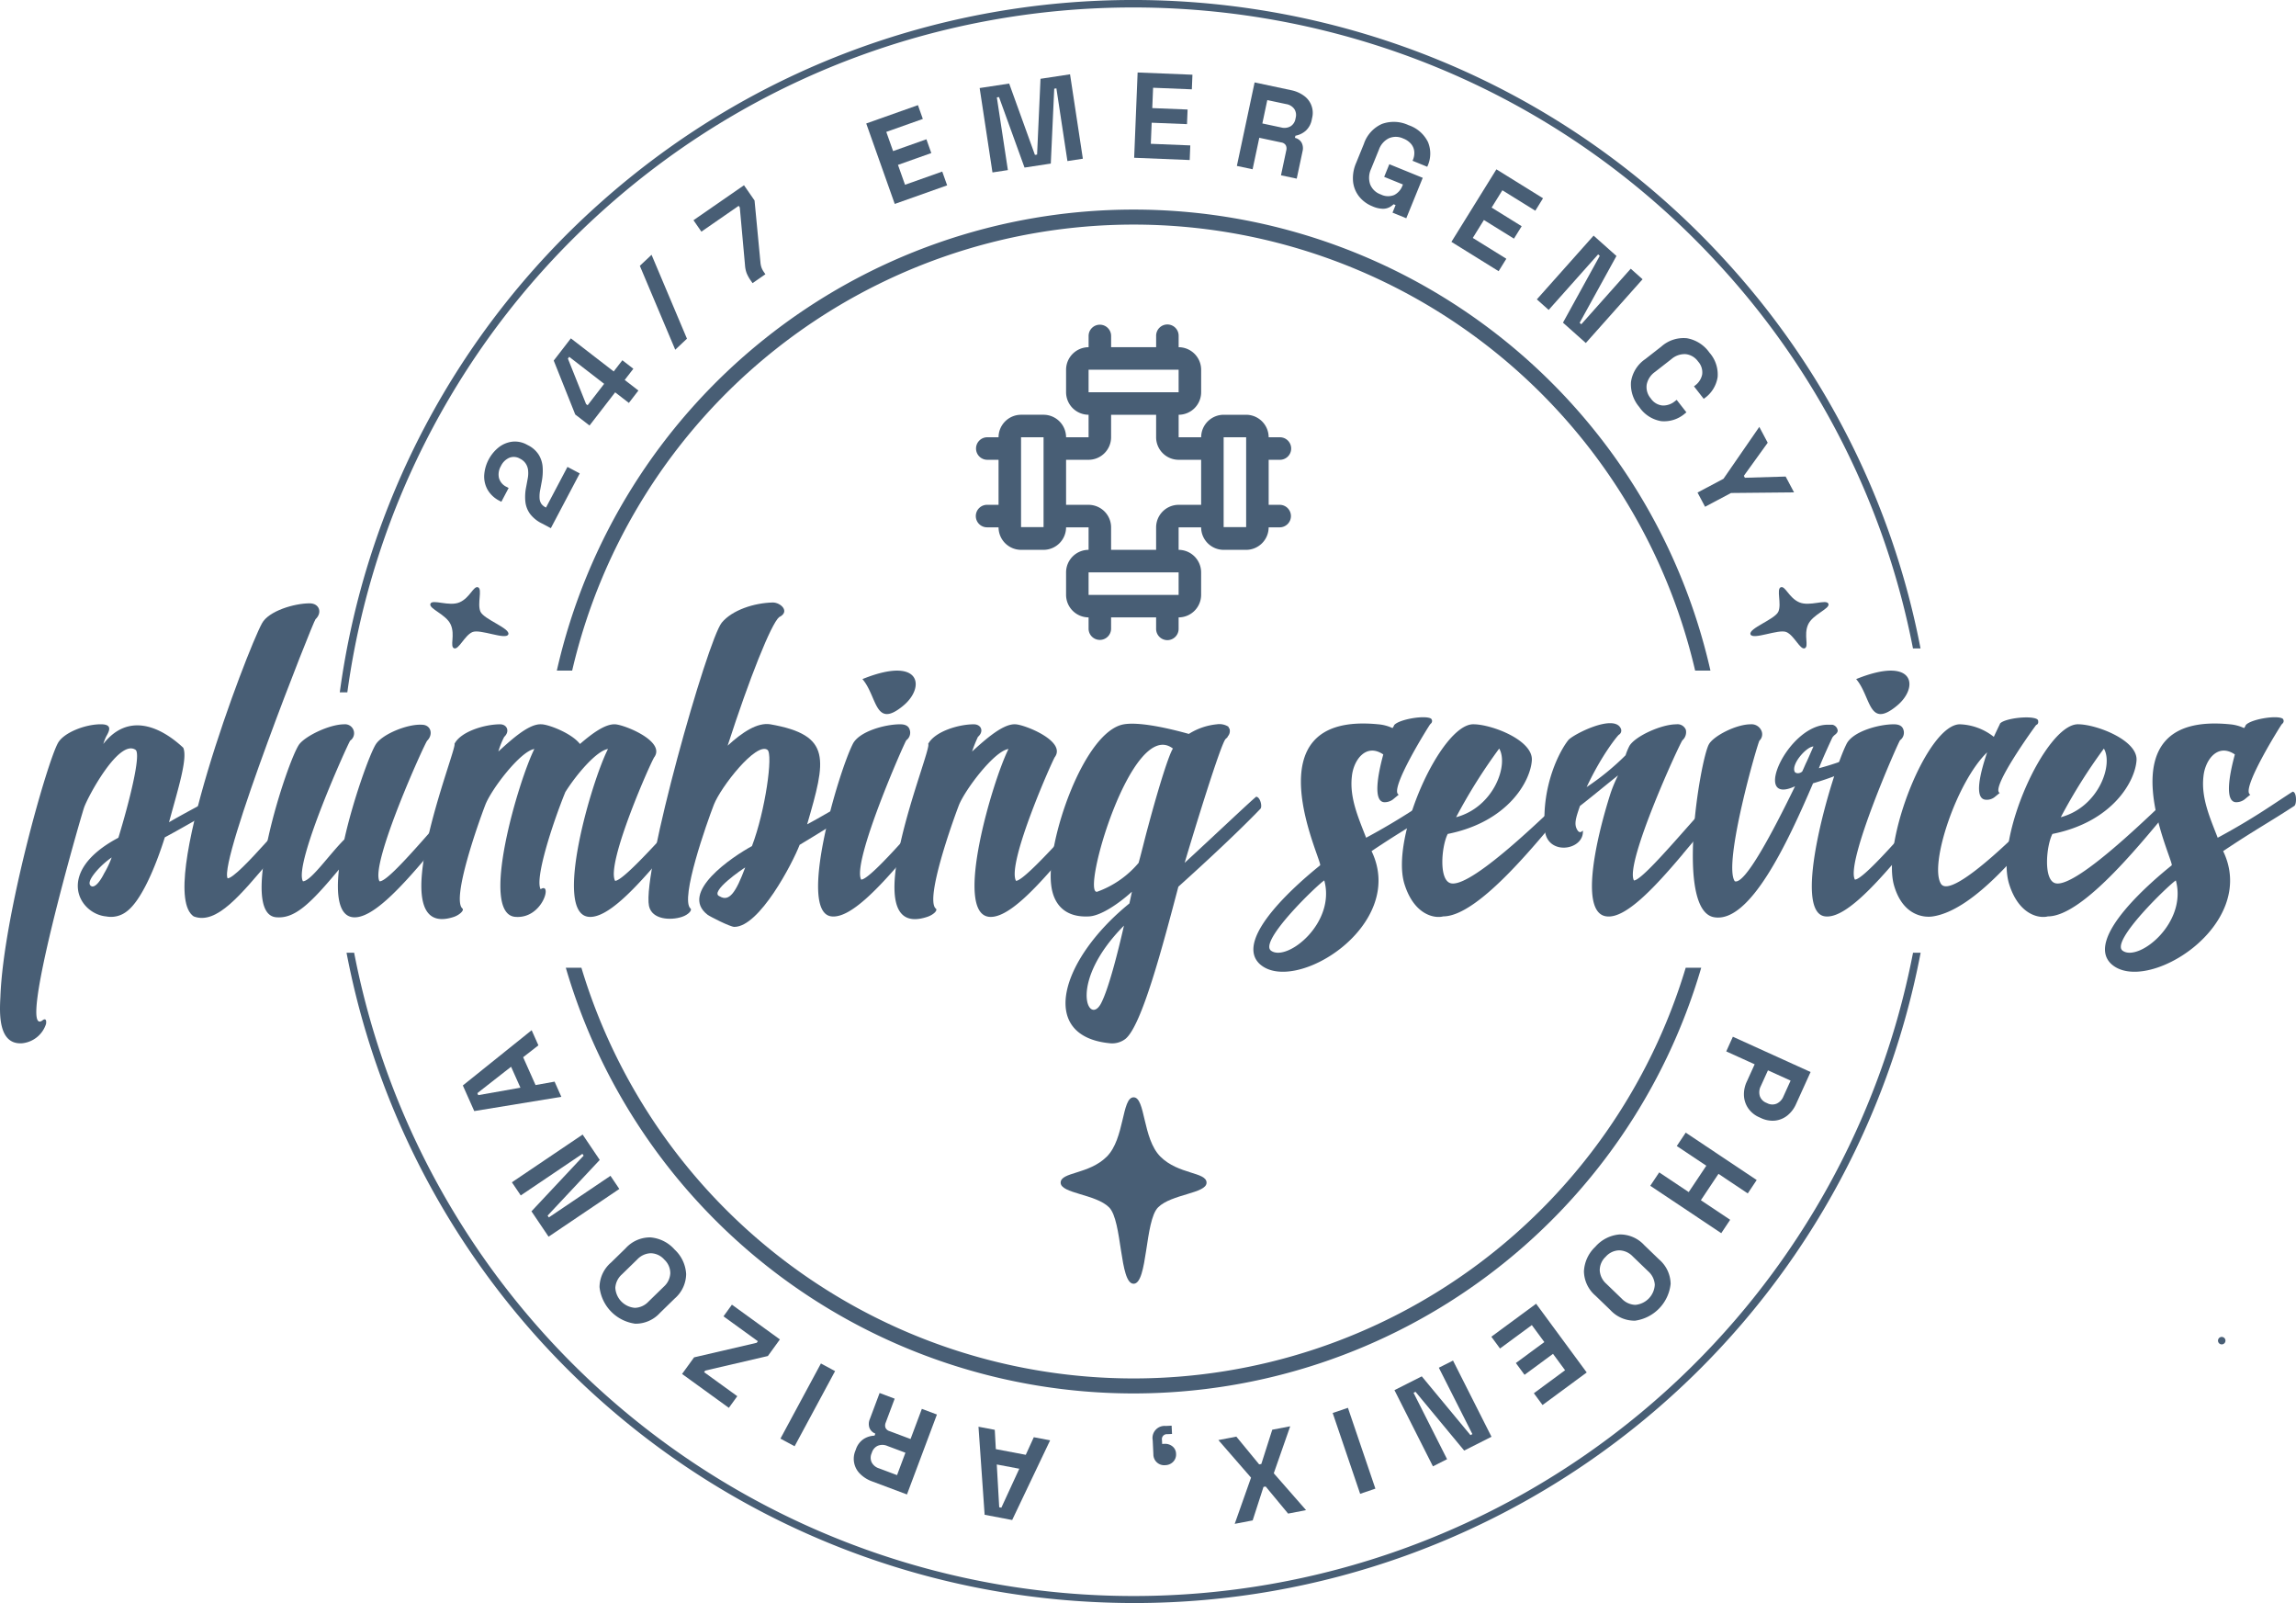 <svg xmlns="http://www.w3.org/2000/svg" xmlns:xlink="http://www.w3.org/1999/xlink" viewBox="0 0 485.891 339.159">
  <defs>
    <clipPath id="clip-path">
      <rect id="Rectangle_27009" data-name="Rectangle 27009" width="485.891" height="339.159" fill="#485e75"/>
    </clipPath>
  </defs>
  <g id="Group_24612" data-name="Group 24612" clip-path="url(#clip-path)">
    <path id="Path_22566" data-name="Path 22566" d="M9.028,353.656c.443-.354.885-.266.708.8a5.932,5.932,0,0,1-5.047,4.074c-5.137.354-4.782-6.465-4.605-9.83C.7,331.6,10,298.926,12.3,294.941c1.24-2.126,5.667-3.9,9.034-3.9,2.48,0,1.859,1.328,1.15,2.568a10.026,10.026,0,0,0-.619,1.594c5.047-6.465,11.69-4.074,16.915.8.974,2.214-1.062,8.591-3.011,15.764,1.771-1.063,7.97-4.428,10.008-5.4,1.062-.442,2.214.709,1.416,1.506-2.745,1.771-10.274,6.022-12.31,7.084-1.948,6.2-4.959,13.373-8.059,15.675a5.384,5.384,0,0,1-4.34,1.063c-5.844-.531-10.981-9.476,2.569-16.649,2.3-7.528,4.871-17.712,3.631-18.6-3.543-2.391-10.185,10.1-10.893,12.222C17,310.97,3.448,358,9.028,353.656m11.512-31.7c-1.328,1.505-2.126,2.923-1.152,3.366.8.265,1.86-1.152,2.656-2.745a20.251,20.251,0,0,0,1.594-3.366,18.143,18.143,0,0,0-3.1,2.745" transform="translate(0 -137.803)" fill="#485e75"/>
    <path id="Path_22567" data-name="Path 22567" d="M90.536,246.685c1.417-2.657,6.907-4.251,10.1-4.251,2.037,0,2.745,1.949,1.239,3.366-.443.354-20.545,51.188-18.6,54.818,2.125,0,13.992-14.524,16.826-17.358.886,0,1.151,1.86.886,2.391-.354.886-8.059,10.361-8.591,10.981-6.288,7.351-11.424,13.9-16.295,12.044-8.059-5.4,11.158-55.969,14.435-61.992" transform="translate(-35.105 -114.787)" fill="#485e75"/>
    <path id="Path_22568" data-name="Path 22568" d="M148.611,308.756c-.354.8-7.7,9.387-8.236,10.007-6.111,7.262-11.956,13.461-15.852,13.107-3.011-.265-3.631-4.6-3.011-10.1-6.111,7.35-9.387,10.45-13.284,10.1-8.236-.708,2.391-33.121,4.871-36.575,1.328-1.771,6.376-4.251,9.565-4.251A1.9,1.9,0,0,1,123.9,294.5c-.354.354-12.044,26.125-10.008,29.756,1.683,0,5.491-5.58,8.768-8.856,1.771-8.059,5.314-17.978,6.642-20.1s6.642-4.34,9.742-4.163c1.948,0,2.48,2.037,1.151,3.366-.442.354-12.132,26.125-10.1,29.756,2.214.265,14.081-14.878,17.623-17.89h.177c.8,0,.886,1.86.709,2.391" transform="translate(-49.786 -137.803)" fill="#485e75"/>
    <path id="Path_22569" data-name="Path 22569" d="M202.921,295.2c2.568-2.214,5.314-4.251,7.439-4.162,1.948.088,10.627,3.542,8.324,6.907-.442.354-10.361,22.583-8.324,26.213,2.214,0,14.967-15.055,17.8-17.8.885,0,1.151,1.771.885,2.391-.354.886-7.882,9.3-8.413,9.919-6.111,7.262-11.955,13.461-15.853,13.107-7.616-.708.62-28.782,4.074-35.512-2.391.354-6.643,5.314-9.034,9.122-2.834,7-6.465,18.332-5.225,20.546,2.568-1.683.443,6.376-5.4,5.844-7.616-.708.708-28.782,4.074-35.512-2.923.443-9.033,8.413-10.362,11.779-1.505,3.9-7.173,19.926-4.871,21.963.443.354-.531,1.328-1.771,1.771-16.029,5.314.974-36.221.088-36.575,1.328-2.657,6.465-4.162,9.653-4.162,1.505,0,2.125,1.505.886,2.657a16.875,16.875,0,0,0-1.24,3.1c3.011-2.745,6.553-5.933,9.121-5.756,1.417,0,6.377,1.86,8.147,4.162" transform="translate(-80.186 -137.796)" fill="#485e75"/>
    <path id="Path_22570" data-name="Path 22570" d="M282.538,293.64c2.834-7.439,4.517-19.484,3.277-20.369-2.392-1.682-9.83,7.794-11.336,11.6-1.506,3.9-7.174,19.926-4.959,21.962.442.354-.443,1.328-1.772,1.771-2.391.8-6.376.62-7-2.3-1.505-7.173,12.4-56.324,15.41-59.955,2.214-2.657,6.819-4.163,10.8-4.251,1.683,0,3.72,1.948,1.328,3.1-1.683,1.417-6.288,12.93-10.893,27.188,3.1-2.834,6.288-4.96,9.033-4.517,13.107,2.3,11.779,7.439,7.793,21.166,2.037-1.063,8.325-4.694,10.1-5.845,1.063-.443,1.86,1.683.974,2.479-2.922,1.683-10.1,6.2-12.664,7.705-1.505,3.9-8.5,17.357-13.815,17.357-.886,0-5.225-2.214-5.668-2.568-6.11-4.693,5.314-12.31,9.387-14.523m-6.819,10.627c2.037,1.239,3.454-.886,5.4-6.111-.354.177-7.793,5.225-5.4,6.111" transform="translate(-123.406 -114.628)" fill="#485e75"/>
    <path id="Path_22571" data-name="Path 22571" d="M336.159,284.994c1.329-2.657,6.82-4.162,10.008-4.162.975,0,1.772.265,2.037,1.151a1.974,1.974,0,0,1-.708,2.214c-.354.354-11.6,25.86-9.564,29.491,2.214,0,14.435-14.79,17.181-17.623.885,0,1.151,1.86.974,2.391-.354.886-7.97,9.3-8.413,9.919-6.2,7.351-12.044,13.461-15.941,13.107-7.439-.62,1.328-30.376,4.428-36.487m10.628-8.059c-6.022,4.959-5.4-1.948-8.59-5.668,12.487-5.048,13.372,1.772,8.59,5.668" transform="translate(-155.686 -127.59)" fill="#485e75"/>
    <path id="Path_22572" data-name="Path 22572" d="M393.465,297.945c-.354.354-10.273,22.583-8.236,26.214,2.126,0,14.967-15.055,17.712-17.8.886,0,1.151,1.771.975,2.391-.354.885-7.971,9.3-8.5,9.918-6.11,7.262-11.955,13.461-15.852,13.107-7.616-.708.708-28.782,4.074-35.512-3.011.443-9.033,8.413-10.45,11.779-1.505,3.9-7.173,19.926-4.96,21.963.532.354-.442,1.328-1.771,1.771-16.295,5.4,1.328-35.955.177-36.575,1.417-2.657,6.465-4.162,9.653-4.162,1.594,0,2.214,1.505.886,2.657a28.7,28.7,0,0,0-1.24,3.1c3.011-2.745,6.642-5.933,9.21-5.756,1.949.088,10.716,3.542,8.325,6.907" transform="translate(-170.217 -137.796)" fill="#485e75"/>
    <path id="Path_22573" data-name="Path 22573" d="M457.473,290.932a3.583,3.583,0,0,1,2.48.531v.177l.177.177a1.693,1.693,0,0,1-.354,1.682c0,.177-.266.354-.443.532-.975.886-6.554,19.04-8.679,26.214,6.642-6.11,13.815-12.929,15.143-13.992.885.089,1.329,2.126.885,2.568-4.339,4.517-11.246,10.981-17.358,16.472-3.364,12.752-7.793,29.579-11.247,32.235a4.615,4.615,0,0,1-3.277.886c-15.232-1.505-10.45-17.712,4.163-29.579.442-2.037.265-1.24.531-2.479-2.834,2.568-6.642,5.137-9.122,5.225-5.136.265-7.528-2.657-7.969-6.731-1.064-8.944,6.907-32.5,15.409-33.918,3.72-.62,10.893,1.239,13.727,2.037a13.581,13.581,0,0,1,5.933-2.037m-24.62,59.247c1.595-2.834,3.631-10.8,4.959-16.649-11.778,11.867-7.616,21.166-4.959,16.649m10.1-37.726c2.3-8.59,4.427-15.232,5.224-16.384-8.679-6.731-19.571,31.085-16.029,30.288a20.528,20.528,0,0,0,8.768-6.111c.709-2.568,1.328-5.225,2.038-7.793" transform="translate(-199.953 -137.691)" fill="#485e75"/>
    <path id="Path_22574" data-name="Path 22574" d="M530.2,289.7a8.924,8.924,0,0,1,3.011.8,2.22,2.22,0,0,0,.354-.62c.974-1.24,6.73-2.214,7.882-1.328v.088l.089.088a.73.73,0,0,1-.177.8l-.177.177c-.177.177-8.856,13.993-6.642,14.879l-.974.8a2.919,2.919,0,0,1-2.126.8c-2.3-.177-1.416-5.58-.177-10.1-3.631-2.48-6.288,1.151-6.642,4.6-.531,4.517,1.328,8.679,3.011,13.018,7.881-4.251,11.956-7.262,15.852-9.742.886,0,.886,2.657.354,3.011-5.136,3.365-8.59,5.225-15.055,9.564,7.616,15.764-16.472,30.642-23.734,23.823-5.668-5.491,9.21-17.889,12.841-20.811.708-.531-15.5-32.59,12.31-29.845m-22.671,47.911c3.366,2.391,13.727-5.845,11.247-14.878-1.417.886-13.992,12.93-11.247,14.878" transform="translate(-238.526 -136.46)" fill="#485e75"/>
    <path id="Path_22575" data-name="Path 22575" d="M599.115,307.6c-6.2,7.351-19.218,24.088-26.923,24.088-1.594.443-6.022-.088-8.147-6.731-3.188-9.83,7.7-33.918,14.524-33.918,3.9,0,12.664,3.365,12.4,7.616-.266,4.34-4.959,13.019-17.8,15.587-1.329,2.568-1.949,9.918.708,10.45,4.693.974,21.963-16.472,24.443-18.6a.984.984,0,0,1,.8,1.505M584.059,296.18a115.369,115.369,0,0,0-9.121,14.524c7.97-2.125,11.158-11.07,9.121-14.524" transform="translate(-266.792 -137.803)" fill="#485e75"/>
    <path id="Path_22576" data-name="Path 22576" d="M628.887,313.326c.265,4.251-7.617,5.4-8.06-.177-.708-9.476,3.189-16.738,4.959-18.952.886-1.151,9.83-5.756,11.159-2.391a1.019,1.019,0,0,1-.443,1.24c-.177.088-3.543,4.074-6.819,11.07a54,54,0,0,0,8.235-6.73,12.808,12.808,0,0,1,.8-1.949c1.151-2.037,6.73-4.6,9.919-4.6a1.9,1.9,0,0,1,2.036,1.151,2.3,2.3,0,0,1-.709,2.214c-.443.354-12.31,26.126-10.272,29.668,2.126,0,14.258-15.144,17.446-17.889.886,0,1.241,1.771.975,2.391-.354.886-7.7,9.387-8.148,10.007-6.2,7.351-12.044,13.461-15.94,13.107-5.845-.442-2.568-15.763.709-26.037a29.772,29.772,0,0,1,1.594-3.808c-3.011,2.391-5.757,4.693-8.059,6.465-.885,2.568-1.328,3.9-.531,5.137.531.8.974.177,1.151.088" transform="translate(-293.907 -137.591)" fill="#485e75"/>
    <path id="Path_22577" data-name="Path 22577" d="M708.939,291.132h.974a1.421,1.421,0,0,1,1.151,1.328c-.177.708-.708.708-1.151,1.417-.62,1.328-2.125,4.6-2.834,6.465a58.159,58.159,0,0,0,8.767-3.1c.443.354.885,2.037.531,2.214a69.488,69.488,0,0,1-10.538,4.074c-5.491,12.841-13.373,29.58-20.9,28.34-8.324-1.328-3.011-33.121-1.151-36.575.974-1.771,5.756-4.251,8.856-4.251a2.274,2.274,0,0,1,2.214,1.239,1.857,1.857,0,0,1-.354,2.214c-.354.354-7.794,26.125-5.225,29.756,2.125.8,8.059-10.45,12.752-20.1-9.3,4.339-1.594-13.018,6.908-13.018m-7,9.919c.089.265.8.62,1.594,0,.354-.709.62-1.417.974-2.126.531-1.152.975-2.214,1.417-3.188-1.417,0-4.694,3.631-3.985,5.314" transform="translate(-322.154 -137.803)" fill="#485e75"/>
    <path id="Path_22578" data-name="Path 22578" d="M735.563,284.994c1.329-2.657,6.82-4.162,10.008-4.162.975,0,1.772.265,2.037,1.151a1.974,1.974,0,0,1-.708,2.214c-.354.354-11.6,25.86-9.564,29.491,2.214,0,14.435-14.79,17.181-17.623.885,0,1.151,1.86.974,2.391-.354.886-7.971,9.3-8.413,9.919-6.2,7.351-12.044,13.461-15.941,13.107-7.439-.62,1.328-30.376,4.428-36.487m10.628-8.059c-6.022,4.959-5.4-1.948-8.59-5.668,12.486-5.048,13.372,1.772,8.59,5.668" transform="translate(-344.794 -127.59)" fill="#485e75"/>
    <path id="Path_22579" data-name="Path 22579" d="M794.735,307.623c-6.022,7.882-16.738,21.432-25.682,22.76-1.683.265-6.377,0-8.236-6.731-2.48-9.476,7.173-33.918,13.992-33.918a12.242,12.242,0,0,1,7.173,2.657c1.151-2.48,1.24-2.568,1.328-2.834,1.063-1.151,6.907-1.771,7.97-.8v.088l.088.088c0,.266.089.531-.177.8-.089.088-.177.088-.265.177-.177.177-9.742,13.373-7.7,14.347l-.974.8a2.671,2.671,0,0,1-2.125.62c-2.3-.354-1.063-5.579.443-10.007-6.376,6.111-12.222,23.468-9.83,27.719,2.214,4.162,19.837-13.992,22.76-17.269.885,0,1.594.974,1.24,1.505" transform="translate(-360.041 -136.493)" fill="#485e75"/>
    <path id="Path_22580" data-name="Path 22580" d="M842.154,307.6c-6.2,7.351-19.218,24.088-26.923,24.088-1.594.443-6.022-.088-8.147-6.731-3.188-9.83,7.7-33.918,14.524-33.918,3.9,0,12.664,3.365,12.4,7.616-.266,4.34-4.959,13.019-17.8,15.587-1.328,2.568-1.949,9.918.708,10.45,4.693.974,21.963-16.472,24.443-18.6a.984.984,0,0,1,.8,1.505M827.1,296.18a115.362,115.362,0,0,0-9.121,14.524c7.97-2.125,11.158-11.07,9.121-14.524" transform="translate(-381.865 -137.803)" fill="#485e75"/>
    <path id="Path_22581" data-name="Path 22581" d="M872.475,289.7a8.931,8.931,0,0,1,3.011.8,2.206,2.206,0,0,0,.354-.62c.975-1.24,6.731-2.214,7.883-1.328v.088l.088.088a.728.728,0,0,1-.177.8l-.177.177c-.177.177-8.856,13.993-6.642,14.879l-.975.8a2.919,2.919,0,0,1-2.125.8c-2.3-.177-1.417-5.58-.177-10.1-3.631-2.48-6.288,1.151-6.642,4.6-.532,4.517,1.328,8.679,3.011,13.018,7.882-4.251,11.956-7.262,15.852-9.742.886,0,.886,2.657.355,3.011-5.136,3.365-8.59,5.225-15.056,9.564,7.616,15.764-16.472,30.642-23.734,23.823-5.669-5.491,9.21-17.889,12.841-20.811.709-.531-15.5-32.59,12.31-29.845M849.8,337.612c3.365,2.391,13.726-5.845,11.247-14.878-1.416.886-13.992,12.93-11.247,14.878" transform="translate(-400.585 -136.46)" fill="#485e75"/>
    <path id="Path_22582" data-name="Path 22582" d="M208.714,195.75l-1.917-1.011a7.043,7.043,0,0,1-2.483-2.011,5.359,5.359,0,0,1-.988-2.549,10.247,10.247,0,0,1,.167-3.164l.328-1.782a6.015,6.015,0,0,0,.074-1.77,3.17,3.17,0,0,0-.506-1.391,3.046,3.046,0,0,0-1.138-.994l-.091-.048a2.58,2.58,0,0,0-2.224-.182,3.541,3.541,0,0,0-1.793,1.767,3.5,3.5,0,0,0-.408,2.513,2.959,2.959,0,0,0,1.637,1.9l.411.217-1.542,2.92-.364-.193a6.043,6.043,0,0,1-2.535-2.329,5.7,5.7,0,0,1-.733-3.086,8.246,8.246,0,0,1,3.126-5.95,5.772,5.772,0,0,1,2.858-1.16,5.24,5.24,0,0,1,3.062.639l.228.121a5.66,5.66,0,0,1,2.258,1.994,5.742,5.742,0,0,1,.837,2.616,11.919,11.919,0,0,1-.182,3.025l-.314,1.7a6.966,6.966,0,0,0-.156,1.872,2.382,2.382,0,0,0,.372,1.173,2.484,2.484,0,0,0,.9.753l.092.048,4.541-8.6,2.6,1.373Z" transform="translate(-92.141 -84.003)" fill="#485e75"/>
    <path id="Path_22583" data-name="Path 22583" d="M238.46,149.625l-2.9-2.239-5.425,7.023-3.022-2.334-4.554-11.407,3.628-4.7,9.065,7,1.83-2.369,2.328,1.8-1.83,2.368,2.9,2.24Zm-8.728.495,3.5-4.532-7.391-5.71-.283.368,3.847,9.622Z" transform="translate(-105.377 -64.379)" fill="#485e75"/>
    <path id="Path_22584" data-name="Path 22584" d="M264.661,122.467l-7.493-17.749,2.48-2.334,7.493,17.749Z" transform="translate(-121.763 -48.476)" fill="#485e75"/>
    <path id="Path_22585" data-name="Path 22585" d="M291.226,95.155l-.382-.552A8.2,8.2,0,0,1,290,93.1a5.858,5.858,0,0,1-.366-1.708l-1.108-12.254-.235-.34-7.892,5.462-1.674-2.418,10.692-7.4,2.232,3.224,1.243,13.039a4.81,4.81,0,0,0,.22,1.134,4.273,4.273,0,0,0,.54,1.007l.293.424Z" transform="translate(-131.968 -35.249)" fill="#485e75"/>
    <path id="Path_22586" data-name="Path 22586" d="M354.2,63.153,348.164,46.13l10.943-3.878,1.035,2.918-7.733,2.741,1.438,4.061,7.052-2.5,1.035,2.918-7.052,2.5,1.491,4.207,7.879-2.793,1.035,2.918Z" transform="translate(-164.848 -20.005)" fill="#485e75"/>
    <path id="Path_22587" data-name="Path 22587" d="M396.464,50.62l-2.712-17.855L400,31.816l5.449,15.091.459-.07.723-16.028,6.25-.949,2.711,17.855-3.265.5L409.993,32.83l-.459.07-.725,15.845-5.56.845-5.4-14.916-.459.069,2.336,15.381Z" transform="translate(-186.433 -14.138)" fill="#485e75"/>
    <path id="Path_22588" data-name="Path 22588" d="M455.853,47.171l.733-18.044,11.6.471-.125,3.093-8.2-.333-.175,4.305,7.476.3-.126,3.093-7.476-.3-.181,4.46,8.352.34-.126,3.093Z" transform="translate(-215.836 -13.791)" fill="#485e75"/>
    <path id="Path_22589" data-name="Path 22589" d="M497.133,50.783l3.756-17.665,7.671,1.631a6.919,6.919,0,0,1,2.778,1.2,4.443,4.443,0,0,1,1.72,4.691l-.064.3a4.2,4.2,0,0,1-1.3,2.414,4.555,4.555,0,0,1-2.173,1.041l-.1.454a2.151,2.151,0,0,1,1.417,1.027,2.572,2.572,0,0,1,.193,1.821L509.8,53.477l-3.331-.708,1.126-5.3a1.516,1.516,0,0,0-.106-1.051,1.322,1.322,0,0,0-.967-.6l-4.644-.987-1.416,6.662Zm5.392-8.982,3.987.847A2.622,2.622,0,0,0,508.5,42.4a2.307,2.307,0,0,0,1.031-1.562l.053-.252a2.331,2.331,0,0,0-.294-1.843,2.613,2.613,0,0,0-1.731-1.04l-3.987-.848Z" transform="translate(-235.381 -15.681)" fill="#485e75"/>
    <path id="Path_22590" data-name="Path 22590" d="M547.9,66.83a6.82,6.82,0,0,1-2.8-2.046,6.1,6.1,0,0,1-1.3-3.174,8.036,8.036,0,0,1,.659-3.98l1.634-4.015a7.049,7.049,0,0,1,3.835-4.219,7.384,7.384,0,0,1,5.628.271,7.085,7.085,0,0,1,4.1,3.578,6.363,6.363,0,0,1-.119,5.118l-.039.1-3.106-1.265L556.47,57a3.7,3.7,0,0,0,.281-1.752,2.93,2.93,0,0,0-.649-1.587,4.05,4.05,0,0,0-1.693-1.177,3.689,3.689,0,0,0-3.048-.042,4.256,4.256,0,0,0-2.093,2.407l-1.673,4.111a4.363,4.363,0,0,0-.186,3.2,3.687,3.687,0,0,0,2.243,2.153,3.408,3.408,0,0,0,2.879.113,3.641,3.641,0,0,0,1.723-1.973l.1-.24L550.383,60.6l1.089-2.676,7.073,2.879-3.481,8.555-2.916-1.187.652-1.6-.431-.175a3.778,3.778,0,0,1-.888.642,3.015,3.015,0,0,1-1.422.312,5.828,5.828,0,0,1-2.158-.516" transform="translate(-257.457 -23.181)" fill="#485e75"/>
    <path id="Path_22591" data-name="Path 22591" d="M583.365,83.39l9.521-15.346,9.866,6.121L601.119,76.8l-6.971-4.325-2.272,3.661,6.358,3.945L596.6,82.707l-6.358-3.945-2.353,3.793,7.1,4.407-1.632,2.631Z" transform="translate(-276.21 -32.217)" fill="#485e75"/>
    <path id="Path_22592" data-name="Path 22592" d="M617.7,108.169l12.01-13.488,4.836,4.307-7.787,14.138.347.309,10.466-11.754,2.5,2.23L628.064,117.4l-4.836-4.306,7.787-14.139-.347-.309L620.2,110.4Z" transform="translate(-292.465 -44.829)" fill="#485e75"/>
    <path id="Path_22593" data-name="Path 22593" d="M657.316,150.466a7.381,7.381,0,0,1-1.8-5.341,7.049,7.049,0,0,1,3.013-4.84l3.417-2.667a7.046,7.046,0,0,1,5.426-1.75,7.38,7.38,0,0,1,4.745,3.038,6.962,6.962,0,0,1,1.734,5.176,6.744,6.744,0,0,1-2.816,4.506l-.122.1-2.064-2.644.2-.158a3.885,3.885,0,0,0,1.526-2.321,3.4,3.4,0,0,0-.861-2.781,3.69,3.69,0,0,0-2.622-1.554,4.259,4.259,0,0,0-3.014,1.045l-3.5,2.731a4.266,4.266,0,0,0-1.734,2.663,3.661,3.661,0,0,0,.862,2.927,3.376,3.376,0,0,0,2.5,1.5,3.9,3.9,0,0,0,2.612-.91l.366-.285,2.064,2.644-.285.222a6.745,6.745,0,0,1-5.055,1.639,6.958,6.958,0,0,1-4.6-2.937" transform="translate(-310.359 -64.302)" fill="#485e75"/>
    <path id="Path_22594" data-name="Path 22594" d="M682.287,185.431l5.492-2.915,7.581-10.975,1.778,3.35-5.047,7,.218.41,8.627-.256,1.778,3.35-13.338.128-5.493,2.915Z" transform="translate(-323.047 -81.22)" fill="#485e75"/>
    <path id="Path_22595" data-name="Path 22595" d="M695.224,416.588l16.445,7.467L708.6,430.82a6.385,6.385,0,0,1-1.865,2.455,5.053,5.053,0,0,1-2.593,1.061,5.658,5.658,0,0,1-2.982-.547l-.329-.149a5.524,5.524,0,0,1-2.352-1.9,5.193,5.193,0,0,1-.908-2.68,6.25,6.25,0,0,1,.6-2.973l1.664-3.665-6.014-2.729Zm7.426,7.112-1.525,3.359a2.825,2.825,0,0,0-.2,2.063,2.334,2.334,0,0,0,1.359,1.438l.234.106a2.336,2.336,0,0,0,1.977.076,2.83,2.83,0,0,0,1.422-1.508l1.525-3.36Z" transform="translate(-328.506 -197.245)" fill="#485e75"/>
    <path id="Path_22596" data-name="Path 22596" d="M670.792,455.128l15.02,10.027-1.89,2.832-6.2-4.139L674,469.426l6.2,4.14-1.89,2.832-15.021-10.027,1.891-2.833,6.245,4.169,3.725-5.579L668.9,457.96Z" transform="translate(-314.051 -215.492)" fill="#485e75"/>
    <path id="Path_22597" data-name="Path 22597" d="M639.044,498.632a7.643,7.643,0,0,1,5.107-2.6A6.951,6.951,0,0,1,649.4,498.3l3.12,3.009a6.949,6.949,0,0,1,2.457,5.165,8.781,8.781,0,0,1-7.522,7.8,6.948,6.948,0,0,1-5.25-2.267L639.087,509a6.949,6.949,0,0,1-2.457-5.165,7.642,7.642,0,0,1,2.414-5.2m2.191,2.113a3.907,3.907,0,0,0-1.261,2.906,4.123,4.123,0,0,0,1.4,2.821l3.269,3.152a4.118,4.118,0,0,0,2.87,1.3,4.506,4.506,0,0,0,4.11-4.262,4.093,4.093,0,0,0-1.392-2.831l-3.269-3.151a4.092,4.092,0,0,0-2.879-1.289,3.913,3.913,0,0,0-2.85,1.356" transform="translate(-301.429 -234.855)" fill="#485e75"/>
    <path id="Path_22598" data-name="Path 22598" d="M608.893,523.885,619.6,538.426l-9.348,6.885-1.836-2.492,6.606-4.866-2.555-3.469-6.024,4.437-1.836-2.493,6.024-4.436-2.647-3.594-6.731,4.957-1.835-2.493Z" transform="translate(-283.812 -248.048)" fill="#485e75"/>
    <path id="Path_22599" data-name="Path 22599" d="M572.872,546.719l8.142,16.121-5.78,2.919-10.3-12.431-.415.209,7.094,14.048-2.993,1.512-8.142-16.12,5.78-2.92,10.3,12.431.414-.209-7.1-14.048Z" transform="translate(-265.376 -258.859)" fill="#485e75"/>
    <rect id="Rectangle_27007" data-name="Rectangle 27007" width="3.406" height="18.06" transform="translate(282.03 298.953) rotate(-18.772)" fill="#485e75"/>
    <path id="Path_22600" data-name="Path 22600" d="M504.9,573.128l-3.477,9.941,6.832,7.8-3.8.73-4.752-5.734-.456.087-2.291,7.087-3.8.73,3.456-9.779-6.912-7.947,3.8-.73,4.832,5.876.456-.088,2.313-7.248Z" transform="translate(-231.86 -271.363)" fill="#485e75"/>
    <path id="Path_22601" data-name="Path 22601" d="M467.3,572.877l.084,1.752-1,.049a1.049,1.049,0,0,0-1.128,1.243l.04.825.438-.022a2.459,2.459,0,0,1,1.743.536,2.03,2.03,0,0,1,.759,1.539,2.2,2.2,0,0,1-.6,1.708,2.4,2.4,0,0,1-1.683.727,2.282,2.282,0,0,1-2.514-2.306l-.143-2.964a2.553,2.553,0,0,1,2.746-3.025Z" transform="translate(-219.354 -271.244)" fill="#485e75"/>
    <path id="Path_22602" data-name="Path 22602" d="M408.446,576.181l-8.031,16.858-5.83-1.106-1.3-18.628,3.447.654.223,4.086,6.337,1.2,1.7-3.721Zm-6.524,6.01-4.766-.9.515,9.053.456.086Z" transform="translate(-186.213 -271.447)" fill="#485e75"/>
    <path id="Path_22603" data-name="Path 22603" d="M360.755,564.311l-6.341,16.911-7.344-2.754a6.924,6.924,0,0,1-2.57-1.6,4.444,4.444,0,0,1-1-4.9l.108-.289a4.194,4.194,0,0,1,1.649-2.192,4.551,4.551,0,0,1,2.3-.707l.162-.435a2.151,2.151,0,0,1-1.248-1.226,2.574,2.574,0,0,1,.08-1.83l2.074-5.532,3.189,1.2-1.9,5.074a1.518,1.518,0,0,0-.051,1.055,1.321,1.321,0,0,0,.866.738l4.445,1.667,2.391-6.378Zm-6.667,8.081-3.817-1.431a2.621,2.621,0,0,0-2.007-.05,2.31,2.31,0,0,0-1.251,1.391l-.091.241a2.329,2.329,0,0,0,.017,1.867A2.612,2.612,0,0,0,348.5,575.7l3.817,1.431Z" transform="translate(-162.478 -265.035)" fill="#485e75"/>
    <rect id="Rectangle_27008" data-name="Rectangle 27008" width="18.06" height="3.405" transform="translate(165.16 304.374) rotate(-61.682)" fill="#485e75"/>
    <path id="Path_22604" data-name="Path 22604" d="M294.841,531.606l-2.542,3.511L279.047,538.2l-.243.334,7.022,5.084-1.786,2.466-9.9-7.171,2.542-3.511,13.253-3.081.242-.334-7.272-5.266,1.785-2.466Z" transform="translate(-129.797 -248.221)" fill="#485e75"/>
    <path id="Path_22605" data-name="Path 22605" d="M256.851,499.79a7.641,7.641,0,0,1,2.443,5.185,6.951,6.951,0,0,1-2.428,5.178l-3.1,3.026a6.949,6.949,0,0,1-5.237,2.3,8.782,8.782,0,0,1-7.566-7.758,6.95,6.95,0,0,1,2.428-5.178l3.1-3.026a6.951,6.951,0,0,1,5.238-2.3,7.645,7.645,0,0,1,5.122,2.574m-2.18,2.125a3.9,3.9,0,0,0-2.865-1.349,4.121,4.121,0,0,0-2.863,1.315l-3.251,3.17a4.125,4.125,0,0,0-1.386,2.828,4.505,4.505,0,0,0,4.134,4.24,4.092,4.092,0,0,0,2.871-1.305l3.251-3.17a4.092,4.092,0,0,0,1.377-2.838,3.914,3.914,0,0,0-1.268-2.89" transform="translate(-114.088 -235.417)" fill="#485e75"/>
    <path id="Path_22606" data-name="Path 22606" d="M228.477,467.41l-14.97,10.1-3.622-5.368,11.039-11.776-.26-.385-13.045,8.8-1.876-2.779,14.97-10.1,3.622,5.368L213.3,473.049l.259.384,13.046-8.8Z" transform="translate(-97.414 -215.86)" fill="#485e75"/>
    <path id="Path_22607" data-name="Path 22607" d="M206.873,428.063l-18.428,3.018-2.416-5.419,14.562-11.69,1.429,3.2-3.23,2.514,2.626,5.89,4.028-.722Zm-8.657-1.931-1.976-4.43-7.142,5.585.189.424Z" transform="translate(-88.08 -196.006)" fill="#485e75"/>
    <path id="Path_22608" data-name="Path 22608" d="M189.449,245.922c-.495,1.26-5.959-1.206-7.607-.485s-2.905,3.805-3.865,3.429.26-2.776-.7-4.989-4.729-3.372-4.313-4.43,3.962.654,6.176-.311,2.95-3.554,3.909-3.178-.221,3.492.5,5.144,6.4,3.559,5.9,4.82" transform="translate(-81.879 -111.703)" fill="#485e75"/>
    <path id="Path_22609" data-name="Path 22609" d="M441.744,480.38c-3.016,0-2.352-13.333-5.187-16.162s-10.252-2.924-10.252-5.219,5.964-1.721,9.768-5.515,3.139-12.547,5.671-12.547,1.868,8.744,5.671,12.547,9.768,3.221,9.768,5.515-7.416,2.386-10.256,5.22-2.167,16.161-5.183,16.161" transform="translate(-201.846 -208.774)" fill="#485e75"/>
    <path id="Path_22610" data-name="Path 22610" d="M709.448,241.1c.718-1.652-.461-4.767.5-5.144s1.695,2.212,3.909,3.178,5.76-.748,6.176.311-3.352,2.218-4.313,4.431.257,4.611-.7,4.988-2.217-2.708-3.865-3.429-7.112,1.746-7.607.485,5.186-3.168,5.9-4.82" transform="translate(-333.098 -111.703)" fill="#485e75"/>
    <path id="Path_22611" data-name="Path 22611" d="M892.295,538.8a.79.79,0,0,0,0-1.58.79.79,0,0,0,0,1.58" transform="translate(-422.12 -254.364)" fill="#485e75"/>
    <path id="Path_22612" data-name="Path 22612" d="M456.606,168.584h-2.382v-9.527h2.382a2.382,2.382,0,0,0,0-4.764h-2.382a4.777,4.777,0,0,0-4.764-4.763H444.7a4.777,4.777,0,0,0-4.763,4.763h-4.764v-4.763a4.778,4.778,0,0,0,4.764-4.764V140a4.778,4.778,0,0,0-4.764-4.764v-2.381a2.382,2.382,0,1,0-4.763,0v2.381h-9.527v-2.381a2.382,2.382,0,1,0-4.764,0v2.381A4.778,4.778,0,0,0,411.351,140v4.763a4.778,4.778,0,0,0,4.763,4.764v4.763h-4.763a4.777,4.777,0,0,0-4.764-4.763h-4.763a4.777,4.777,0,0,0-4.763,4.763h-2.382a2.382,2.382,0,0,0,0,4.764h2.382v9.527h-2.382a2.382,2.382,0,1,0,0,4.763h2.382a4.777,4.777,0,0,0,4.763,4.763h4.763a4.777,4.777,0,0,0,4.764-4.763h4.763v4.763a4.778,4.778,0,0,0-4.763,4.764v4.763a4.778,4.778,0,0,0,4.763,4.764v2.381a2.382,2.382,0,0,0,4.764,0V192.4h9.527v2.381a2.382,2.382,0,1,0,4.763,0V192.4a4.778,4.778,0,0,0,4.764-4.764v-4.763a4.778,4.778,0,0,0-4.764-4.764v-4.763h4.764a4.777,4.777,0,0,0,4.763,4.763h4.763a4.777,4.777,0,0,0,4.764-4.763h2.382a2.382,2.382,0,0,0,0-4.763M416.114,140h19.055v4.763H416.114Zm-14.291,33.346V154.292h4.763V173.3h-4.763Zm33.346,14.291H416.114v-4.763h19.055Zm0-19.054a4.777,4.777,0,0,0-4.763,4.763v4.763h-9.527v-4.763a4.778,4.778,0,0,0-4.764-4.763h-4.763v-9.527h4.763a4.778,4.778,0,0,0,4.764-4.764v-4.763h9.527v4.763a4.778,4.778,0,0,0,4.763,4.764h4.764v9.527Zm9.527,4.763V154.292h4.763V173.3H444.7Z" transform="translate(-185.743 -61.776)" fill="#485e75"/>
    <path id="Path_22613" data-name="Path 22613" d="M227.051,181.836a121.995,121.995,0,0,1,237.651,0h3.238a125.15,125.15,0,0,0-244.134,0Z" transform="translate(-105.967 -39.951)" fill="#485e75"/>
    <path id="Path_22614" data-name="Path 22614" d="M464.417,388.861a122.013,122.013,0,0,1-233.7,0h-3.3a125.162,125.162,0,0,0,240.283,0Z" transform="translate(-107.678 -184.117)" fill="#485e75"/>
    <path id="Path_22615" data-name="Path 22615" d="M138.171,146.48A167.318,167.318,0,0,1,192.134,44.645C261.021-17.35,367.5-11.742,429.5,57.145a166.757,166.757,0,0,1,40,80.048H471.1a168.319,168.319,0,0,0-40.431-81.105c-62.578-69.535-170.06-75.2-239.595-12.618a168.894,168.894,0,0,0-54.5,103.009Z" transform="translate(-64.667 0)" fill="#485e75"/>
    <path id="Path_22616" data-name="Path 22616" d="M470.789,382.834a168.007,168.007,0,0,1-329.9,0h-1.611A169.376,169.376,0,0,0,296.925,520.181q4.6.242,9.161.241A169.379,169.379,0,0,0,472.4,382.834Z" transform="translate(-65.944 -181.263)" fill="#485e75"/>
  </g>
</svg>
